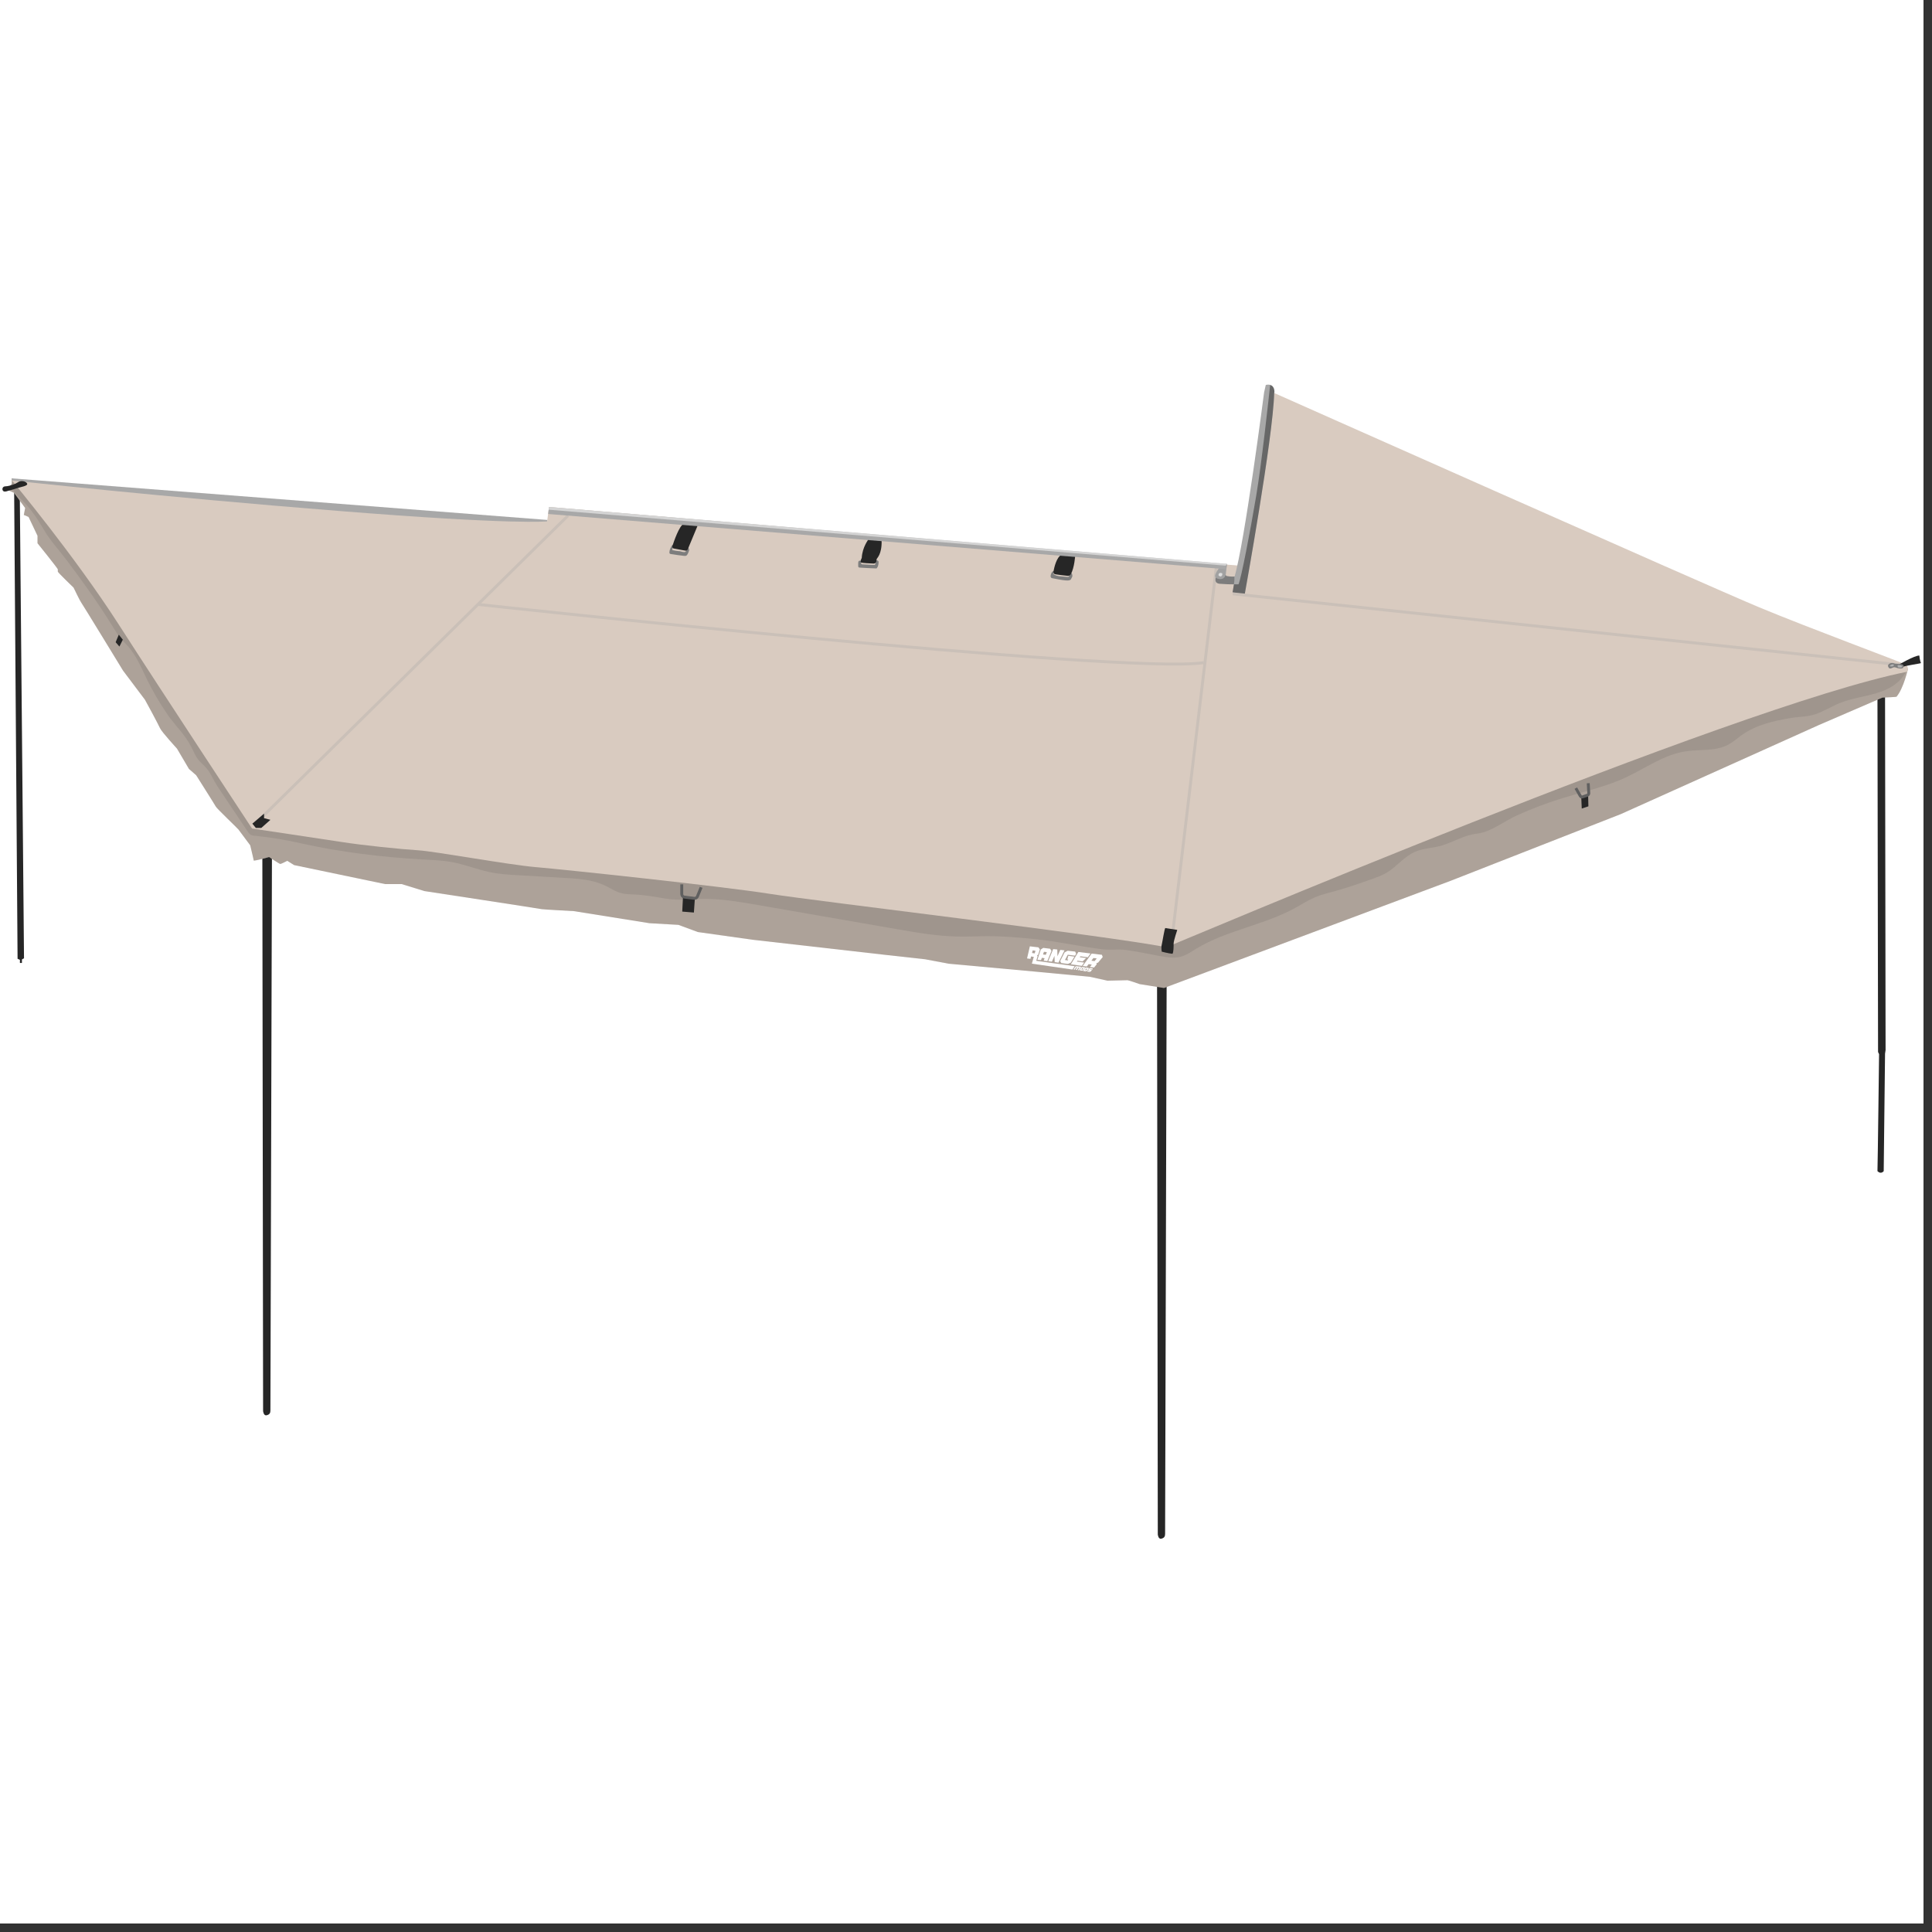 <svg xmlns="http://www.w3.org/2000/svg" xmlns:xlink="http://www.w3.org/1999/xlink" width="150" zoomAndPan="magnify" viewBox="0 0 112.5 112.5" height="150" preserveAspectRatio="xMidYMid meet" version="1.0"><rect x="0" y="0" width="112.5" height="112.5" fill="#333333" stroke="none"/><defs><clipPath id="4de603f507"><path d="M 0 0 L 112.004 0 L 112.004 112.004 L 0 112.004 Z M 0 0 " clip-rule="nonzero"/></clipPath><clipPath id="2373e60e2a"><path d="M 67 56 L 68 56 L 68 89.602 L 67 89.602 Z M 67 56 " clip-rule="nonzero"/></clipPath><clipPath id="2ea6366c57"><path d="M 0 22.402 L 112 22.402 L 112 56 L 0 56 Z M 0 22.402 " clip-rule="nonzero"/></clipPath><clipPath id="70f44708e6"><path d="M 71 22.402 L 75 22.402 L 75 35 L 71 35 Z M 71 22.402 " clip-rule="nonzero"/></clipPath><clipPath id="5272b2f87a"><path d="M 71 22.402 L 75 22.402 L 75 35 L 71 35 Z M 71 22.402 " clip-rule="nonzero"/></clipPath><clipPath id="b15b45926c"><path d="M 69 32 L 112.004 32 L 112.004 42 L 69 42 Z M 69 32 " clip-rule="nonzero"/></clipPath></defs><g clip-path="url(#4de603f507)"><path fill="#ffffff" d="M 0 0 L 112.004 0 L 112.004 112.004 L 0 112.004 Z M 0 0 " fill-opacity="1" fill-rule="nonzero"/><path fill="#ffffff" d="M 0 0 L 112.004 0 L 112.004 112.004 L 0 112.004 Z M 0 0 " fill-opacity="1" fill-rule="nonzero"/></g><path fill="#262626" d="M 0.824 28.602 L 1.023 55.828 L 1.16 55.891 L 1.16 56.074 L 1.277 56.074 L 1.277 55.867 L 1.398 55.801 L 1.152 28.691 Z M 0.824 28.602 " fill-opacity="1" fill-rule="nonzero"/><path fill="#262626" d="M 15.277 49.977 L 15.32 82.164 C 15.32 82.164 15.348 82.457 15.527 82.41 C 15.707 82.367 15.746 82.273 15.746 82.121 C 15.746 81.969 15.836 49.699 15.836 49.699 L 15.281 49.977 Z M 15.277 49.977 " fill-opacity="1" fill-rule="nonzero"/><g clip-path="url(#2373e60e2a)"><path fill="#262626" d="M 67.375 57.164 L 67.418 89.352 C 67.418 89.352 67.445 89.641 67.625 89.598 C 67.805 89.551 67.844 89.457 67.844 89.309 C 67.844 89.156 67.934 56.887 67.934 56.887 L 67.379 57.164 Z M 67.375 57.164 " fill-opacity="1" fill-rule="nonzero"/></g><path fill="#262626" d="M 109.766 40.441 L 109.797 61.148 L 109.766 61.352 L 109.688 68.195 C 109.688 68.195 109.531 68.406 109.324 68.195 C 109.34 67.871 109.418 61.383 109.418 61.383 L 109.359 61.258 L 109.324 40.52 L 109.766 40.445 Z M 109.766 40.441 " fill-opacity="1" fill-rule="nonzero"/><path fill="#cfc2b7" d="M 111.102 38.934 C 111.102 38.934 110.855 40.074 110.434 40.57 C 110.422 40.59 109.613 40.621 109.613 40.621 L 105.902 42.223 L 94.387 47.402 L 84.449 51.297 L 67.777 57.531 L 66.363 57.305 C 66.363 57.305 65.707 57.074 65.656 57.078 C 65.609 57.082 64.488 57.105 64.488 57.105 L 63.465 56.879 L 60.199 56.57 L 55.242 56.117 L 53.875 55.859 L 51.484 55.594 L 43.836 54.723 L 40.637 54.273 L 39.504 53.855 L 37.816 53.758 L 33.414 53.055 C 33.414 53.055 31.598 52.957 31.547 52.941 C 31.5 52.922 24.711 51.887 24.711 51.887 L 23.391 51.48 L 22.426 51.48 L 17.129 50.375 L 16.727 50.125 C 16.727 50.125 16.375 50.309 16.324 50.309 C 16.27 50.309 15.672 49.906 15.672 49.906 C 15.672 49.906 14.773 50.156 14.773 50.105 C 14.773 50.059 14.57 49.223 14.57 49.223 C 14.57 49.223 13.938 48.371 13.887 48.305 C 13.84 48.238 12.617 47.074 12.57 46.973 C 12.52 46.875 11.422 45.141 11.422 45.141 L 11.004 44.777 L 10.305 43.59 C 10.305 43.59 9.418 42.625 9.32 42.406 C 9.223 42.188 8.484 40.809 8.438 40.742 C 8.387 40.672 7.168 39.055 7.168 39.055 C 7.168 39.055 4.766 35.121 4.719 35.07 C 4.668 35.016 4.285 34.219 4.285 34.219 C 4.285 34.219 3.367 33.336 3.367 33.285 L 3.367 33.152 C 3.367 33.102 2.184 31.633 2.184 31.633 L 2.184 31.199 L 1.664 30.102 L 1.387 29.984 L 1.465 29.582 L 0.816 28.695 L 0.402 28.516 L 0.684 28.18 L 0.684 27.844 L 39.547 47.082 L 111.102 38.938 Z M 111.102 38.934 " fill-opacity="1" fill-rule="nonzero"/><path fill="#262626" d="M 111.102 38.934 C 111.102 38.934 110.855 40.074 110.434 40.57 C 110.422 40.59 109.613 40.621 109.613 40.621 L 105.902 42.223 L 94.387 47.402 L 84.449 51.297 L 67.777 57.531 L 66.363 57.305 C 66.363 57.305 65.707 57.074 65.656 57.078 C 65.609 57.082 64.488 57.105 64.488 57.105 L 63.465 56.879 L 60.199 56.57 L 55.242 56.117 L 53.875 55.859 L 51.484 55.594 L 43.836 54.723 L 40.637 54.273 L 39.504 53.855 L 37.816 53.758 L 33.414 53.055 C 33.414 53.055 31.598 52.957 31.547 52.941 C 31.5 52.922 24.711 51.887 24.711 51.887 L 23.391 51.48 L 22.426 51.48 L 17.129 50.375 L 16.727 50.125 C 16.727 50.125 16.375 50.309 16.324 50.309 C 16.27 50.309 15.672 49.906 15.672 49.906 C 15.672 49.906 14.773 50.156 14.773 50.105 C 14.773 50.059 14.57 49.223 14.57 49.223 C 14.57 49.223 13.938 48.371 13.887 48.305 C 13.84 48.238 12.617 47.074 12.57 46.973 C 12.52 46.875 11.422 45.141 11.422 45.141 L 11.004 44.777 L 10.305 43.59 C 10.305 43.59 9.418 42.625 9.32 42.406 C 9.223 42.188 8.484 40.809 8.438 40.742 C 8.387 40.672 7.168 39.055 7.168 39.055 C 7.168 39.055 4.766 35.121 4.719 35.07 C 4.668 35.016 4.285 34.219 4.285 34.219 C 4.285 34.219 3.367 33.336 3.367 33.285 L 3.367 33.152 C 3.367 33.102 2.184 31.633 2.184 31.633 L 2.184 31.199 L 1.664 30.102 L 1.387 29.984 L 1.465 29.582 L 0.816 28.695 L 0.402 28.516 L 0.684 28.18 L 0.684 27.844 L 39.547 47.082 L 111.102 38.938 Z M 111.102 38.934 " fill-opacity="0.2" fill-rule="nonzero"/><path fill="#a8a8a8" d="M 0.691 27.977 L 0.691 27.855 L 31.875 30.277 L 31.875 30.477 L 24.801 30.824 L 1.027 28.168 Z M 0.691 27.977 " fill-opacity="1" fill-rule="nonzero"/><path fill="#262626" d="M 110.645 39.582 C 110.785 39.441 110.898 39.285 110.988 39.102 C 110.57 39.176 110.125 39.145 109.719 39.012 C 107.262 38.199 101.727 39.734 101.727 39.734 C 101.73 39.738 0.992 28.23 0.734 28.012 C 0.656 28.219 0.715 28.457 0.836 28.645 C 0.953 28.832 1.121 28.973 1.281 29.125 C 1.801 29.633 2.195 30.234 2.559 30.855 C 2.922 31.477 3.445 32.043 3.883 32.621 C 4.82 33.871 5.738 35.141 6.555 36.473 C 6.715 36.734 6.875 37 7.078 37.23 C 7.203 37.375 7.34 37.504 7.465 37.648 C 7.957 38.203 8.238 38.906 8.566 39.578 C 8.906 40.27 9.312 40.961 9.746 41.594 C 10.207 42.266 10.797 42.793 11.16 43.535 C 11.277 43.77 11.375 44.016 11.535 44.223 C 11.688 44.418 11.891 44.574 12.051 44.766 C 12.234 44.988 12.352 45.254 12.492 45.504 C 12.609 45.715 12.742 45.914 12.879 46.113 C 13.391 46.879 13.91 47.648 14.422 48.422 C 14.465 48.48 14.504 48.539 14.559 48.582 C 14.645 48.645 14.758 48.66 14.867 48.668 C 15.742 48.758 16.609 48.898 17.469 49.094 C 19.801 49.617 22.234 49.914 24.629 50.047 C 25.23 50.078 25.828 50.102 26.414 50.219 C 27.137 50.363 27.824 50.645 28.547 50.789 C 29.109 50.906 29.68 50.938 30.254 50.969 C 31.113 51.02 31.973 51.066 32.836 51.117 C 33.668 51.164 34.523 51.215 35.27 51.586 C 35.551 51.723 35.816 51.902 36.113 51.992 C 36.352 52.062 36.602 52.074 36.852 52.082 C 37.523 52.109 38.105 52.215 38.746 52.324 C 39.543 52.461 40.383 52.332 41.188 52.344 C 42.184 52.359 43.172 52.535 44.156 52.703 C 46.84 53.168 49.527 53.637 52.211 54.102 C 53.391 54.309 54.578 54.512 55.777 54.535 C 56.355 54.547 56.93 54.516 57.508 54.512 C 58.414 54.512 59.324 54.59 60.23 54.68 C 61.566 54.812 62.871 55.113 64.195 55.277 C 64.656 55.336 65.094 55.254 65.559 55.316 C 66.223 55.406 66.883 55.555 67.543 55.672 C 67.941 55.742 68.355 55.809 68.746 55.711 C 69.07 55.625 69.355 55.43 69.645 55.25 C 71.438 54.16 73.613 53.871 75.445 52.855 C 75.801 52.66 76.152 52.43 76.527 52.27 C 76.938 52.09 77.371 51.988 77.805 51.871 C 78.496 51.68 79.176 51.438 79.852 51.203 C 80.148 51.094 80.453 50.988 80.73 50.828 C 81.328 50.473 81.762 49.875 82.402 49.598 C 82.902 49.383 83.469 49.387 83.988 49.227 C 84.719 48.992 85.262 48.625 86.027 48.539 C 86.812 48.449 87.609 47.805 88.332 47.48 C 89.215 47.082 90.121 46.738 91.047 46.457 C 92.258 46.086 93.508 45.809 94.66 45.277 C 95.812 44.738 96.883 43.945 98.137 43.754 C 98.973 43.621 99.875 43.762 100.625 43.367 C 100.906 43.219 101.148 43.008 101.402 42.816 C 102.254 42.211 103.262 41.977 104.277 41.809 C 104.77 41.727 105.258 41.746 105.73 41.582 C 106.223 41.41 106.664 41.125 107.141 40.934 C 107.82 40.66 108.562 40.574 109.266 40.363 C 109.773 40.215 110.285 39.969 110.648 39.59 Z M 110.645 39.582 " fill-opacity="0.1" fill-rule="nonzero"/><g clip-path="url(#2ea6366c57)"><path fill="#d9cbc0" d="M 111.047 39.129 C 111.047 39.129 111.223 38.844 110.93 38.684 C 110.641 38.527 105.395 36.594 102.426 35.359 C 99.461 34.125 73.848 22.73 73.848 22.73 L 72.383 32.957 L 31.969 29.52 L 31.859 30.359 C 31.859 30.359 29.992 30.574 19.695 29.75 C 9.406 28.934 0.691 27.977 0.691 27.977 C 0.691 27.977 4.336 32.355 6.895 36.336 C 9.449 40.312 14.676 48.246 14.676 48.246 C 14.676 48.246 18.566 48.824 19.852 49.023 C 21.141 49.227 23.344 49.449 24.344 49.512 C 25.344 49.574 29.59 50.355 31.191 50.492 C 32.789 50.625 42.02 51.605 44.816 52.047 C 47.617 52.488 64.223 54.445 67.922 55.156 C 67.98 55.156 100.934 41.129 111.047 39.117 Z M 111.047 39.129 " fill-opacity="1" fill-rule="nonzero"/></g><path fill="#7d7d7d" d="M 40.117 32.066 C 40.109 32.133 40.074 32.195 40.043 32.258 C 40.023 32.293 40.004 32.328 39.969 32.352 C 39.922 32.375 39.875 32.371 39.824 32.367 C 39.578 32.336 39.332 32.309 39.086 32.266 C 39.051 32.262 39.008 32.254 38.988 32.219 C 38.98 32.203 38.98 32.188 38.98 32.168 C 38.98 32.059 39.023 31.953 39.074 31.855 C 39.09 31.82 39.105 31.785 39.133 31.758 C 39.152 31.73 39.195 31.707 39.223 31.73 C 39.238 31.746 39.242 31.777 39.242 31.797 C 39.242 31.816 39.242 31.844 39.223 31.852 C 39.211 31.855 39.195 31.855 39.184 31.867 C 39.176 31.871 39.176 31.883 39.172 31.891 C 39.164 31.93 39.16 31.965 39.148 32.004 C 39.148 32.012 39.148 32.023 39.148 32.027 C 39.152 32.035 39.168 32.039 39.176 32.039 C 39.293 32.066 39.41 32.086 39.523 32.094 C 39.551 32.094 39.582 32.094 39.609 32.102 C 39.645 32.109 39.68 32.125 39.719 32.133 C 39.758 32.141 39.801 32.148 39.844 32.148 C 39.867 32.148 39.898 32.148 39.918 32.129 C 39.93 32.117 39.938 32.094 39.941 32.07 C 39.945 32.031 39.949 31.992 39.961 31.953 C 39.98 31.91 40.039 31.855 40.082 31.902 C 40.125 31.941 40.133 32.016 40.125 32.07 Z M 40.117 32.066 " fill-opacity="1" fill-rule="nonzero"/><path fill="#262626" d="M 40.633 30.582 L 40.051 31.98 C 40.023 32.039 39.961 32.074 39.898 32.062 L 39.227 31.938 C 39.168 31.93 39.133 31.867 39.148 31.812 C 39.246 31.508 39.547 30.637 39.801 30.508 L 40.637 30.582 Z M 40.633 30.582 " fill-opacity="1" fill-rule="nonzero"/><path fill="#7d7d7d" d="M 49.973 32.809 L 49.973 32.953 C 49.973 32.977 49.973 33.008 49.996 33.027 C 50.012 33.047 50.035 33.047 50.059 33.051 C 50.375 33.07 50.691 33.09 51.004 33.098 C 51.016 33.098 51.023 33.098 51.031 33.098 C 51.047 33.098 51.055 33.086 51.059 33.078 C 51.133 32.996 51.152 32.875 51.16 32.762 C 51.16 32.73 51.16 32.699 51.152 32.68 C 51.125 32.633 51.062 32.625 51.016 32.621 C 50.996 32.621 50.977 32.621 50.961 32.621 C 50.941 32.621 50.93 32.645 50.926 32.66 C 50.926 32.684 50.941 32.699 50.957 32.719 C 50.988 32.762 50.988 32.824 50.957 32.871 C 50.953 32.879 50.941 32.887 50.934 32.895 C 50.926 32.895 50.914 32.895 50.91 32.895 C 50.816 32.895 50.723 32.895 50.625 32.883 C 50.496 32.875 50.363 32.871 50.23 32.863 C 50.191 32.863 50.133 32.848 50.141 32.793 C 50.148 32.75 50.191 32.715 50.152 32.676 C 50.125 32.648 50.059 32.637 50.023 32.656 C 49.973 32.684 49.973 32.762 49.973 32.812 Z M 49.973 32.809 " fill-opacity="1" fill-rule="nonzero"/><path stroke-linecap="butt" transform="matrix(0.447, 0, 0, 0.447, 0.142, 22.4)" fill="none" stroke-linejoin="miter" d="M 152.279 72.862 L 158.153 23.579 " stroke="#cac0b8" stroke-width="0.38" stroke-opacity="1" stroke-miterlimit="10"/><path fill="#262626" d="M 50.594 31.375 C 50.594 31.375 50.211 31.844 50.18 32.488 C 50.18 32.496 50.043 32.73 50.164 32.762 C 50.254 32.785 50.66 32.809 50.871 32.816 C 50.945 32.816 51.016 32.77 51.027 32.691 C 51.035 32.645 51.047 32.594 51.047 32.566 C 51.039 32.508 51.363 32.316 51.336 31.457 L 50.598 31.375 Z M 50.594 31.375 " fill-opacity="1" fill-rule="nonzero"/><path fill="#7d7d7d" d="M 61.297 33.273 C 61.297 33.273 61.289 33.273 61.289 33.277 C 61.27 33.297 61.25 33.316 61.242 33.34 C 61.215 33.383 61.199 33.434 61.184 33.488 C 61.176 33.523 61.172 33.562 61.184 33.598 C 61.203 33.652 61.25 33.668 61.305 33.676 C 61.547 33.719 61.793 33.773 62.039 33.797 C 62.129 33.805 62.23 33.812 62.312 33.773 C 62.359 33.75 62.379 33.707 62.398 33.656 C 62.414 33.625 62.434 33.598 62.441 33.566 C 62.453 33.504 62.434 33.414 62.391 33.367 C 62.363 33.336 62.32 33.312 62.281 33.328 C 62.273 33.328 62.266 33.332 62.262 33.336 C 62.254 33.344 62.254 33.352 62.254 33.367 C 62.254 33.41 62.254 33.457 62.254 33.496 C 62.254 33.531 62.254 33.566 62.223 33.586 C 62.203 33.594 62.18 33.594 62.164 33.594 C 62.055 33.586 61.949 33.578 61.84 33.566 C 61.695 33.555 61.543 33.543 61.41 33.473 C 61.379 33.457 61.34 33.43 61.34 33.395 C 61.34 33.348 61.395 33.332 61.402 33.289 C 61.422 33.234 61.336 33.25 61.301 33.273 Z M 61.297 33.273 " fill-opacity="1" fill-rule="nonzero"/><path fill="#262626" d="M 62.609 32.336 C 62.609 32.336 62.57 33.051 62.352 33.438 C 62.316 33.5 62.25 33.535 62.176 33.531 C 62 33.52 61.645 33.469 61.453 33.441 C 61.379 33.434 61.328 33.363 61.34 33.289 C 61.391 33.023 61.527 32.43 61.816 32.305 C 62.387 32.348 62.609 32.336 62.609 32.336 Z M 62.609 32.336 " fill-opacity="1" fill-rule="nonzero"/><path fill="#7d7d7d" d="M 70.773 33.723 C 70.773 33.781 70.773 33.844 70.812 33.895 C 70.836 33.934 70.879 33.957 70.922 33.973 C 70.969 33.992 71.012 33.992 71.062 33.996 C 71.348 34.02 71.629 34.027 71.914 34.027 C 71.934 34.027 71.949 34.027 71.965 34.02 C 71.984 34.004 71.996 33.98 72 33.957 C 72.031 33.832 72.027 33.703 72.023 33.574 C 71.828 33.578 71.633 33.582 71.441 33.543 C 71.426 33.543 71.414 33.535 71.406 33.527 C 71.391 33.52 71.383 33.5 71.375 33.488 C 71.348 33.426 71.348 33.359 71.344 33.289 C 71.344 33.281 71.344 33.27 71.332 33.258 C 71.324 33.25 71.312 33.25 71.301 33.254 C 71.266 33.254 71.23 33.258 71.195 33.266 C 71.164 33.266 71.129 33.27 71.098 33.281 C 71.066 33.297 71.035 33.312 71.008 33.336 C 70.98 33.359 70.949 33.375 70.922 33.398 C 70.863 33.438 70.812 33.488 70.793 33.559 C 70.781 33.613 70.781 33.68 70.781 33.734 Z M 70.773 33.723 " fill-opacity="1" fill-rule="nonzero"/><g clip-path="url(#70f44708e6)"><path fill="#a8a8a8" d="M 74.195 22.883 C 74.137 25.457 72.48 34.609 72.48 34.609 C 72.094 34.586 71.77 34.488 71.77 34.488 C 71.77 34.488 71.816 34.27 71.852 34.023 C 71.875 33.848 71.891 33.688 71.875 33.625 C 72.477 31.625 73.609 22.844 73.609 22.844 L 73.707 22.414 C 73.812 22.391 73.898 22.391 73.965 22.414 C 74.258 22.496 74.215 22.891 74.199 22.883 Z M 74.195 22.883 " fill-opacity="1" fill-rule="nonzero"/></g><path fill="#a1a1a1" d="M 70.789 33.406 C 70.758 33.469 70.734 33.551 70.77 33.609 C 70.801 33.668 70.875 33.688 70.938 33.703 C 71.035 33.723 71.141 33.734 71.227 33.68 C 71.32 33.625 71.363 33.52 71.383 33.41 C 71.402 33.305 71.395 33.195 71.414 33.094 C 71.426 33.016 71.453 32.934 71.445 32.848 C 71.133 32.793 70.898 33.164 70.793 33.402 Z M 70.789 33.406 " fill-opacity="1" fill-rule="nonzero"/><path fill="#dedede" d="M 70.984 33.531 C 71.012 33.551 71.047 33.574 71.078 33.566 C 71.141 33.559 71.176 33.496 71.176 33.438 C 71.176 33.414 71.176 33.395 71.16 33.379 C 71.148 33.375 71.141 33.371 71.133 33.371 C 71.094 33.363 71.051 33.352 71.012 33.371 C 70.961 33.395 70.926 33.5 70.98 33.531 Z M 70.984 33.531 " fill-opacity="1" fill-rule="nonzero"/><g clip-path="url(#5272b2f87a)"><path fill="#262626" d="M 74.195 22.883 C 74.137 25.457 72.477 34.617 72.477 34.617 C 72.09 34.598 71.77 34.492 71.77 34.492 C 71.77 34.492 71.816 34.273 71.852 34.027 C 71.949 34.027 72.047 34.027 72.117 34.027 C 72.266 33.73 72.801 30.945 73.148 28.875 C 73.453 27.078 73.859 23.367 73.961 22.418 C 74.25 22.5 74.211 22.895 74.195 22.887 Z M 74.195 22.883 " fill-opacity="0.5" fill-rule="nonzero"/></g><path fill="#262626" d="M 92.477 46.316 L 92.492 46.953 L 92.105 47.082 L 92.078 46.445 Z M 92.477 46.316 " fill-opacity="1" fill-rule="nonzero"/><path stroke-linecap="butt" transform="matrix(0.447, 0, 0, 0.447, 0.142, 22.4)" fill="none" stroke-linejoin="miter" d="M 206.579 51.918 L 206.649 53.221 C 206.649 53.326 206.588 53.431 206.483 53.474 L 205.854 53.693 C 205.74 53.728 205.609 53.693 205.548 53.579 L 204.962 52.557 " stroke="#606060" stroke-width="0.38" stroke-opacity="1" stroke-miterlimit="10"/><path fill="#262626" d="M 6.953 37.648 L 7.152 37.25 L 6.918 36.957 L 6.734 37.395 Z M 6.953 37.648 " fill-opacity="1" fill-rule="nonzero"/><path fill="#262626" d="M 0.199 28.355 C 0.109 28.43 0.129 28.586 0.234 28.617 C 0.324 28.645 0.438 28.59 0.52 28.566 C 0.68 28.527 0.836 28.484 0.984 28.43 C 1.207 28.352 1.629 28.301 1.582 28.164 C 1.531 28.031 1.23 27.945 1.043 28.082 C 0.902 28.18 0.723 28.238 0.559 28.281 C 0.473 28.305 0.391 28.316 0.301 28.32 C 0.262 28.32 0.227 28.336 0.199 28.355 Z M 0.199 28.355 " fill-opacity="1" fill-rule="nonzero"/><path stroke-linecap="butt" transform="matrix(0.447, 0, 0, 0.447, 0.142, 22.4)" fill="none" stroke-linejoin="miter" d="M 73.678 17.058 L 33.18 56.962 " stroke="#cac0b8" stroke-width="0.38" stroke-opacity="1" stroke-miterlimit="10"/><path stroke-linecap="butt" transform="matrix(0.447, 0, 0, 0.447, 0.142, 22.4)" fill="none" stroke-linejoin="miter" d="M 61.938 28.623 C 61.938 28.623 146.038 37.801 156.492 36.21 " stroke="#cac0b8" stroke-width="0.38" stroke-opacity="1" stroke-miterlimit="10"/><g clip-path="url(#b15b45926c)"><path stroke-linecap="butt" transform="matrix(0.447, 0, 0, 0.447, 0.142, 22.4)" fill="none" stroke-linejoin="miter" d="M 247.366 36.508 L 160.268 27.242 " stroke="#cac0b8" stroke-width="0.38" stroke-opacity="1" stroke-miterlimit="10"/></g><path fill="#ffffff" d="M 60.617 55.91 L 60.668 55.773 L 60.828 55.797 L 60.773 55.938 L 60.984 55.969 L 61.227 55.371 L 61.152 55.246 L 60.75 55.195 L 60.605 55.289 L 60.41 55.887 Z M 60.789 55.422 L 60.957 55.441 L 60.898 55.598 L 60.734 55.578 L 60.789 55.426 Z M 60.789 55.422 " fill-opacity="1" fill-rule="nonzero"/><path fill="#ffffff" d="M 61.25 56 L 61.402 55.66 L 61.414 56.023 L 61.633 56.055 L 61.984 55.34 L 61.742 55.312 L 61.574 55.684 L 61.566 55.289 L 61.328 55.266 L 61.039 55.969 Z M 61.25 56 " fill-opacity="1" fill-rule="nonzero"/><path fill="#ffffff" d="M 61.797 56.078 L 62.188 56.129 L 62.355 56.051 L 62.566 55.703 L 62.207 55.656 L 62.148 55.867 L 62.207 55.875 L 62.18 55.926 L 62.012 55.902 L 62.176 55.594 L 62.598 55.648 L 62.664 55.539 L 62.605 55.41 L 62.168 55.363 L 61.992 55.457 L 61.734 55.965 Z M 61.797 56.078 " fill-opacity="1" fill-rule="nonzero"/><path fill="#ffffff" d="M 62.992 56.242 L 63.129 56.051 L 62.707 55.992 L 62.738 55.941 L 63.039 55.984 L 63.246 55.785 L 62.875 55.738 L 62.906 55.684 L 63.344 55.742 L 63.5 55.52 L 62.793 55.434 L 62.355 56.152 Z M 62.992 56.242 " fill-opacity="1" fill-rule="nonzero"/><path fill="#ffffff" d="M 64.211 55.727 L 64.164 55.598 L 63.566 55.527 L 63.047 56.25 L 63.285 56.281 L 63.391 56.141 L 63.574 56.168 L 63.465 56.309 L 63.707 56.34 L 63.863 56.148 L 63.84 56.09 L 63.941 56.051 L 64.207 55.734 Z M 63.738 55.965 L 63.551 55.941 L 63.668 55.785 L 63.863 55.809 Z M 63.738 55.965 " fill-opacity="1" fill-rule="nonzero"/><path fill="#ffffff" d="M 62.938 56.297 L 62.824 56.277 L 62.793 56.293 L 62.785 56.273 L 62.672 56.262 L 62.621 56.281 L 62.508 56.453 L 62.578 56.465 L 62.672 56.324 L 62.727 56.332 L 62.633 56.469 L 62.703 56.484 L 62.801 56.34 L 62.855 56.352 L 62.758 56.492 L 62.828 56.5 L 62.949 56.332 Z M 62.938 56.297 " fill-opacity="1" fill-rule="nonzero"/><path fill="#ffffff" d="M 63.16 56.328 L 63.031 56.309 L 62.973 56.332 L 62.871 56.477 L 62.887 56.508 L 63.016 56.523 L 63.074 56.5 L 63.184 56.359 L 63.164 56.324 Z M 63.016 56.465 L 62.965 56.457 L 63.027 56.371 L 63.086 56.383 L 63.023 56.465 Z M 63.016 56.465 " fill-opacity="1" fill-rule="nonzero"/><path fill="#ffffff" d="M 63.387 56.359 L 63.219 56.336 L 63.066 56.539 L 63.23 56.559 L 63.289 56.539 L 63.402 56.395 Z M 63.234 56.496 L 63.184 56.488 L 63.25 56.402 L 63.309 56.414 L 63.242 56.496 Z M 63.234 56.496 " fill-opacity="1" fill-rule="nonzero"/><path fill="#ffffff" d="M 63.484 56.371 L 63.422 56.395 L 63.367 56.469 L 63.379 56.5 L 63.473 56.516 L 63.465 56.527 L 63.328 56.512 L 63.309 56.543 L 63.324 56.574 L 63.453 56.59 L 63.512 56.57 L 63.574 56.496 L 63.559 56.465 L 63.465 56.453 L 63.477 56.434 L 63.613 56.453 L 63.633 56.426 L 63.621 56.391 Z M 63.484 56.371 " fill-opacity="1" fill-rule="nonzero"/><path fill="#ffffff" d="M 60.344 55.934 L 60.406 55.727 C 60.406 55.727 60.422 55.688 60.422 55.688 L 60.387 55.633 L 60.453 55.594 L 60.551 55.285 L 60.469 55.164 L 59.969 55.105 L 59.805 55.809 L 60.004 55.836 L 60.039 55.695 L 60.199 55.719 L 60.156 55.859 C 60.156 55.859 60.141 55.918 60.141 55.918 L 60.086 56.113 L 62.449 56.457 L 62.578 56.262 L 60.348 55.949 Z M 60.094 55.492 L 60.133 55.34 L 60.297 55.363 L 60.25 55.516 Z M 60.094 55.492 " fill-opacity="1" fill-rule="nonzero"/><path fill="#262626" d="M 68.551 54.152 C 68.551 54.152 68.34 54.777 68.34 54.941 C 68.34 55.105 68.34 55.453 68.273 55.539 C 68.023 55.516 67.648 55.414 67.648 55.414 C 67.648 55.414 67.605 55.184 67.648 55.012 C 67.688 54.848 67.809 54.062 67.855 54.039 C 67.965 54.059 68.551 54.148 68.551 54.148 Z M 68.551 54.152 " fill-opacity="1" fill-rule="nonzero"/><path fill="#262626" d="M 111.762 38.176 C 111.762 38.176 111.789 38.465 111.859 38.609 C 111.855 38.637 110.988 38.75 110.766 38.84 C 110.555 38.797 110.512 38.734 110.512 38.734 C 110.512 38.734 111.488 38.16 111.762 38.172 Z M 111.762 38.176 " fill-opacity="1" fill-rule="nonzero"/><path fill="#7d7d7d" d="M 110.207 38.605 C 110.148 38.605 110.086 38.609 110.039 38.637 C 109.988 38.664 109.938 38.711 109.938 38.77 C 109.938 38.809 109.957 38.844 109.98 38.875 C 109.992 38.895 110.008 38.906 110.023 38.918 C 110.039 38.922 110.055 38.926 110.074 38.922 C 110.102 38.922 110.133 38.914 110.156 38.902 C 110.207 38.887 110.25 38.852 110.305 38.852 C 110.336 38.852 110.367 38.863 110.395 38.871 C 110.465 38.898 110.547 38.918 110.621 38.926 C 110.664 38.926 110.703 38.93 110.742 38.922 C 110.785 38.914 110.82 38.887 110.832 38.852 C 110.844 38.828 110.844 38.805 110.844 38.789 C 110.844 38.766 110.844 38.746 110.828 38.73 C 110.816 38.707 110.789 38.699 110.766 38.688 C 110.727 38.676 110.684 38.668 110.645 38.664 C 110.57 38.652 110.492 38.664 110.418 38.652 C 110.383 38.652 110.34 38.645 110.305 38.633 C 110.27 38.617 110.242 38.609 110.207 38.609 Z M 110.207 38.605 " fill-opacity="1" fill-rule="nonzero"/><path fill="#ffffff" d="M 110.27 38.707 C 110.27 38.707 110.262 38.699 110.258 38.695 C 110.227 38.676 110.188 38.68 110.156 38.695 C 110.125 38.703 110.094 38.719 110.07 38.742 C 110.055 38.75 110.043 38.77 110.047 38.781 C 110.047 38.797 110.07 38.805 110.082 38.805 C 110.109 38.809 110.141 38.812 110.168 38.809 C 110.199 38.809 110.23 38.797 110.258 38.773 C 110.273 38.758 110.289 38.727 110.27 38.703 Z M 110.27 38.707 " fill-opacity="0.4" fill-rule="nonzero"/><path fill="#ffffff" d="M 110.746 38.777 C 110.746 38.777 110.723 38.758 110.703 38.75 C 110.66 38.734 110.609 38.73 110.566 38.73 C 110.539 38.73 110.508 38.738 110.496 38.762 C 110.488 38.773 110.488 38.793 110.496 38.805 C 110.508 38.82 110.516 38.832 110.523 38.844 C 110.535 38.855 110.543 38.863 110.555 38.867 C 110.57 38.871 110.582 38.871 110.598 38.875 C 110.613 38.875 110.633 38.875 110.652 38.875 C 110.672 38.875 110.695 38.875 110.711 38.871 C 110.746 38.859 110.785 38.824 110.754 38.781 Z M 110.746 38.777 " fill-opacity="0.4" fill-rule="nonzero"/><path fill="#262626" d="M 39.773 52.176 L 39.727 53.082 L 40.406 53.137 L 40.465 52.27 Z M 39.773 52.176 " fill-opacity="1" fill-rule="nonzero"/><path stroke-linecap="butt" transform="matrix(0.447, 0, 0, 0.447, 0.142, 22.4)" fill="none" stroke-linejoin="miter" d="M 88.494 65.091 L 88.494 66.359 C 88.494 66.56 88.643 66.726 88.844 66.752 L 90.12 66.91 C 90.304 66.927 90.461 66.831 90.531 66.674 L 91.02 65.476 " stroke="#606060" stroke-width="0.38" stroke-opacity="1" stroke-miterlimit="10"/><path fill="#262626" d="M 15.215 48.211 L 14.898 48.211 L 14.695 47.961 L 15.375 47.379 L 15.375 47.641 L 15.746 47.738 Z M 15.215 48.211 " fill-opacity="1" fill-rule="nonzero"/><path fill="#a8a8a8" d="M 71.371 32.938 L 71.371 33.145 L 31.918 29.93 L 31.969 29.523 L 71.453 32.836 Z M 71.371 32.938 " fill-opacity="1" fill-rule="nonzero"/><path fill="#ffffff" d="M 71.453 32.836 L 71.371 32.938 L 31.949 29.68 L 31.969 29.523 Z M 71.453 32.836 " fill-opacity="0.5" fill-rule="nonzero"/></svg>